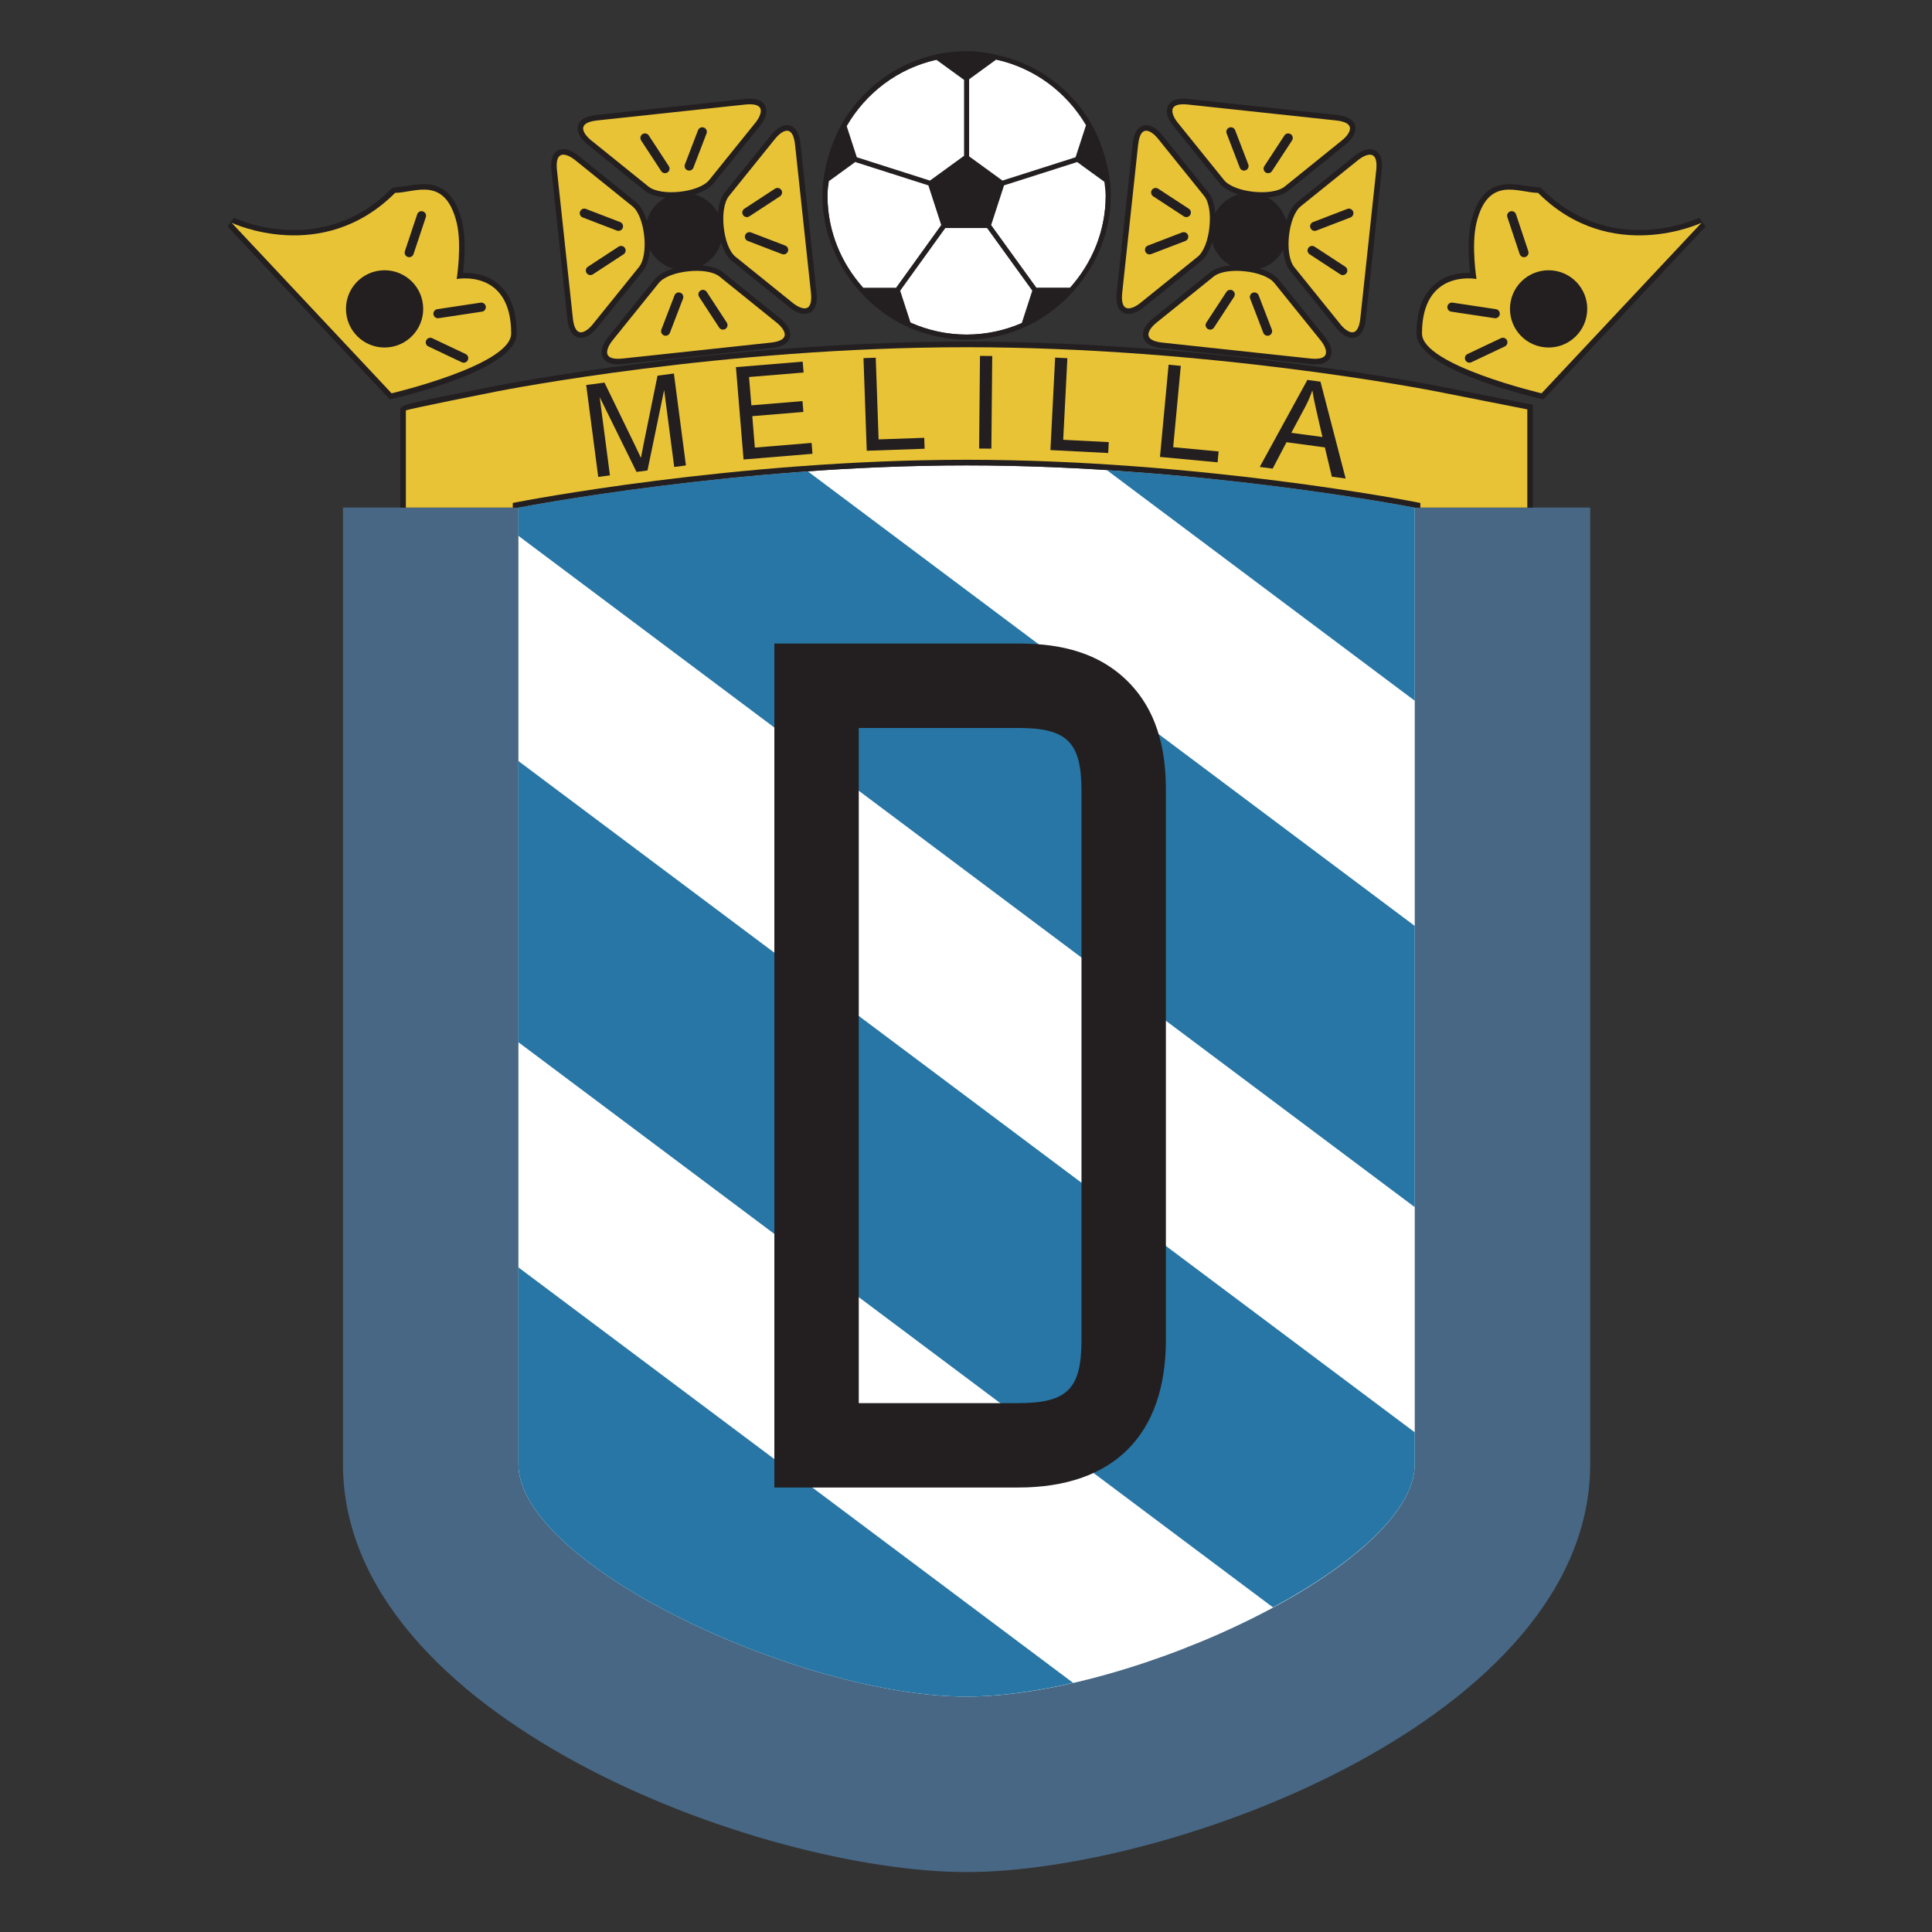 <?xml version="1.0" encoding="utf-8"?>
<!-- Generator: Adobe Illustrator 16.0.0, SVG Export Plug-In . SVG Version: 6.00 Build 0)  -->
<!DOCTYPE svg PUBLIC "-//W3C//DTD SVG 1.1//EN" "http://www.w3.org/Graphics/SVG/1.1/DTD/svg11.dtd">
<svg version="1.1" id="Layer_1" xmlns="http://www.w3.org/2000/svg" xmlns:xlink="http://www.w3.org/1999/xlink" x="0px" y="0px"
	 width="150px" height="150px" viewBox="0 0 150 150" enable-background="new 0 0 150 150" xml:space="preserve">
<rect x="0" y="0" width="150" height="150" fill="#333333" stroke="none"/>
<g>
	<path fill="#476784" d="M123.463,39.409v74.265c0,19.658-32.397,31.672-48.417,31.672c-16.019,0-48.418-12.014-48.418-31.672
		V39.409H123.463L123.463,39.409z"/>
	<path fill="#FFFFFF" d="M109.841,39.409c0,0-16.595-3.276-34.795-3.276c-18.199,0-34.796,3.276-34.796,3.276v74.265
		c0,7.791,21.886,18.051,34.796,18.051c12.91,0,34.795-10.26,34.795-18.051V39.409L109.841,39.409z"/>
	<path fill="#2776A5" d="M109.841,93.722V71.888L62.713,36.594c-12.726,0.9-22.463,2.815-22.463,2.815v2.193L109.841,93.722
		L109.841,93.722z"/>
	<path fill="#2776A5" d="M40.25,59.087V80.92l58.584,43.876c6.31-3.4,11.007-7.521,11.007-11.122v-2.47L40.25,59.087L40.25,59.087z"
		/>
	<path fill="#2776A5" d="M40.25,98.4v15.273c0,7.791,21.886,18.051,34.796,18.051c2.496,0,5.329-0.393,8.272-1.066L40.25,98.4
		L40.25,98.4z"/>
	<path fill="#2776A5" d="M109.841,54.405V39.409c0,0-10.481-2.062-23.911-2.913L109.841,54.405L109.841,54.405z"/>
	<path fill="#231F20" d="M83.967,104.027c0,3.811-1.101,4.911-4.915,4.911c0,0-6.373,0-12.377,0c0-11.467,0-40.952,0-52.42
		c6.004,0,12.377,0,12.377,0c3.814,0,4.915,1.103,4.915,4.913V104.027L83.967,104.027z M87.571,52.914
		c-2.641-2.643-6.126-2.948-8.52-2.948H66.674h-6.554v65.525h18.931c7.394,0,11.469-4.069,11.469-11.464V61.432
		C90.521,59.04,90.212,55.555,87.571,52.914L87.571,52.914z"/>
	<path fill="#231F20" d="M40.25,39.409c0.694-0.134,17.14-3.276,34.796-3.276c17.653,0,34.099,3.142,34.79,3.276h9.177v-7.981
		l-7.308-1.446c-0.716-0.141-17.726-3.46-36.659-3.46c-18.983,0-35.946,3.319-36.659,3.46c-7.312,1.446-7.312,1.446-7.312,1.89
		v7.538H40.25L40.25,39.409z"/>
	<path fill="#E9C336" d="M111.619,30.41c-0.712-0.141-17.684-3.451-36.573-3.451c-18.944,0-35.862,3.311-36.573,3.451
		c0,0-6.961,1.376-6.961,1.461v7.538h8.3v-0.358l0.353-0.07c0.166-0.032,16.849-3.285,34.882-3.285
		c18.033,0,34.713,3.253,34.88,3.285l0.35,0.07v0.358h8.304v-7.623L111.619,30.41L111.619,30.41z"/>
	<path fill="#231F20" d="M46.446,37.028l-0.935-7.137l1.421-0.186l2.351,4.832c0.218,0.45,0.377,0.788,0.479,1.012
		c0.047-0.271,0.124-0.668,0.231-1.194l1.057-5.19l1.271-0.166l0.935,7.137l-0.91,0.12l-0.783-5.974l-1.292,6.245l-0.852,0.112
		l-2.859-5.805l0.795,6.075L46.446,37.028L46.446,37.028z"/>
	<polygon fill="#231F20" points="57.729,35.676 57.137,28.505 62.321,28.077 62.392,28.923 58.155,29.272 58.337,31.469 
		62.305,31.141 62.374,31.983 58.407,32.311 58.607,34.751 63.011,34.387 63.081,35.233 57.729,35.676 	"/>
	<polygon fill="#231F20" points="67.293,34.997 67.041,27.804 67.993,27.771 68.215,34.115 71.758,33.991 71.788,34.84 
		67.293,34.997 	"/>
	<polygon fill="#231F20" points="76.018,34.825 76.086,27.631 77.037,27.641 76.97,34.834 76.018,34.825 	"/>
	<polygon fill="#231F20" points="81.555,34.944 81.92,27.762 82.871,27.811 82.547,34.145 86.084,34.326 86.041,35.173 
		81.555,34.944 	"/>
	<polygon fill="#231F20" points="90.06,35.476 90.73,28.316 91.678,28.405 91.086,34.72 94.613,35.05 94.534,35.895 90.06,35.476 	
		"/>
	<path fill="#231F20" d="M100.258,33.603l2.416,0.326l-0.477-2.074c-0.146-0.63-0.248-1.146-0.306-1.546
		c-0.152,0.445-0.343,0.881-0.569,1.309L100.258,33.603L100.258,33.603z M97.807,36.251l3.699-6.756l1.016,0.138l1.954,7.52
		l-1.074-0.145l-0.539-2.271l-2.98-0.403l-1.074,2.052L97.807,36.251L97.807,36.251z"/>
	<path fill="#FFFFFF" d="M64.245,15.174c0,5.956,4.847,10.802,10.801,10.802c5.955,0,10.802-4.846,10.802-10.802
		c0-5.955-4.847-10.802-10.802-10.802C69.091,4.372,64.245,9.219,64.245,15.174L64.245,15.174z"/>
	<path fill="#231F20" d="M83.075,22.332l-2.611,0.002l-3.511-4.862l1-3.079l5.678-1.811l2.11,1.533
		c0.034,0.354,0.106,0.695,0.106,1.058C85.848,17.93,84.776,20.421,83.075,22.332L83.075,22.332z M75.046,25.976
		c-1.55,0-3.019-0.341-4.354-0.934L69.89,22.57l3.505-4.867h3.239l3.511,4.863l-0.814,2.515
		C78.012,25.651,76.569,25.976,75.046,25.976L75.046,25.976z M67.023,22.338c-1.709-1.911-2.779-4.405-2.779-7.165
		c0-0.379,0.074-0.738,0.11-1.105l2.046-1.487l5.678,1.812l0.999,3.079l-0.085,0.117l-3.42,4.75H67.023L67.023,22.338z
		 M72.704,4.645l2.146,1.557v5.894l-2.65,1.925l-5.677-1.812l-0.785-2.415C67.231,7.22,69.72,5.309,72.704,4.645L72.704,4.645z
		 M84.316,9.722l-0.808,2.487l-0.136,0.043l-5.542,1.767l-2.588-1.88V6.156l2.098-1.526C80.319,5.279,82.811,7.173,84.316,9.722
		L84.316,9.722z M85.666,11.795c-0.022-0.074-0.045-0.147-0.069-0.222C85.315,10.748,84.96,9.96,84.5,9.235
		c-0.005-0.011-0.008-0.021-0.013-0.032v0.002c-1.519-2.397-3.917-4.16-6.749-4.863c-0.865-0.215-1.758-0.363-2.692-0.363
		c-4.01,0-7.5,2.126-9.477,5.294c0,0.001-0.003,0.004-0.003,0.004c-0.451,0.725-0.804,1.51-1.083,2.335
		c-0.018,0.056-0.035,0.113-0.052,0.168c-0.346,1.077-0.58,2.202-0.58,3.392c0,2.741,1.024,5.22,2.66,7.165
		c1.167,1.389,2.631,2.508,4.339,3.2c0.002,0,0.002,0.002,0.004,0.002c1.297,0.525,2.706,0.828,4.191,0.828
		c3.443,0,6.479-1.587,8.536-4.031c0,0,0.005-0.002,0.005-0.005c1.63-1.945,2.653-4.42,2.653-7.158
		C86.24,13.988,86.007,12.868,85.666,11.795L85.666,11.795z"/>
	<path fill="#231F20" d="M57.791,7.692L46.347,8.92c-0.312,0.033-1.263,0.133-1.465,0.818c-0.196,0.666,0.495,1.288,0.711,1.463
		l4.478,3.612c0.55,0.442,1.577,0.63,2.75,0.502c1.165-0.122,2.132-0.522,2.574-1.07l3.615-4.479
		c0.124-0.151,0.729-0.946,0.387-1.578C59.056,7.558,58.104,7.659,57.791,7.692L57.791,7.692z"/>
	<path fill="#E9C336" d="M57.836,8.12c2.147-0.229,0.839,1.375,0.839,1.375l-3.613,4.48c-0.397,0.491-1.332,0.812-2.295,0.913h0.008
		c-0.957,0.104-1.938-0.01-2.434-0.409l-4.478-3.611c0,0-1.621-1.293,0.529-1.52L57.836,8.12L57.836,8.12z"/>
	<path fill="#231F20" d="M53.386,20.638h0.011c-1.178,0.122-2.145,0.522-2.586,1.071l-3.613,4.479
		c-0.124,0.152-0.729,0.948-0.387,1.579c0.342,0.63,1.293,0.528,1.606,0.494l11.442-1.229c0.311-0.032,1.26-0.133,1.464-0.815
		c0.198-0.657-0.485-1.281-0.699-1.457l-4.49-3.62C55.587,20.698,54.559,20.51,53.386,20.638L53.386,20.638z"/>
	<path fill="#E9C336" d="M59.811,26.604c2.151-0.226,0.532-1.518,0.532-1.518l-4.479-3.612c-0.492-0.398-1.474-0.514-2.432-0.409
		h0.009c-0.966,0.1-1.899,0.42-2.295,0.913l-3.613,4.48c0,0-1.311,1.606,0.837,1.375L59.811,26.604L59.811,26.604z"/>
	<path fill="#231F20" d="M43.312,11.682c-0.628,0.341-0.526,1.293-0.493,1.605l0,0l1.229,11.444
		c0.033,0.312,0.133,1.263,0.819,1.465c0.664,0.197,1.286-0.495,1.462-0.711l3.612-4.478c0.441-0.549,0.63-1.577,0.501-2.75
		c-0.122-1.166-0.521-2.132-1.07-2.575L44.89,12.07C44.739,11.947,43.943,11.34,43.312,11.682L43.312,11.682z"/>
	<path fill="#E9C336" d="M43.246,13.241c-0.231-2.147,1.374-0.836,1.374-0.836l4.481,3.612c0.491,0.397,0.812,1.331,0.913,2.294
		v-0.008c0.105,0.958-0.009,1.939-0.409,2.434l-3.611,4.477c0,0-1.293,1.622-1.52-0.529L43.246,13.241L43.246,13.241z"/>
	<path fill="#231F20" d="M59.887,10.455l-3.62,4.489c-0.442,0.547-0.63,1.574-0.502,2.748c0.123,1.166,0.521,2.133,1.07,2.577
		l4.48,3.611c0.151,0.124,0.946,0.729,1.577,0.387c0.63-0.341,0.53-1.292,0.496-1.605L62.159,11.22
		c-0.032-0.311-0.133-1.26-0.815-1.465C60.687,9.558,60.062,10.241,59.887,10.455L59.887,10.455z"/>
	<path fill="#E9C336" d="M61.731,11.266c-0.225-2.15-1.518-0.531-1.518-0.531l-3.612,4.479c-0.399,0.493-0.514,1.474-0.41,2.432
		v-0.009c0.101,0.966,0.421,1.899,0.913,2.297l4.48,3.611c0,0,1.604,1.31,1.375-0.838L61.731,11.266L61.731,11.266z"/>
	<path fill="#231F20" d="M56.085,17.652c0.179,1.651-1.016,3.129-2.662,3.305c-1.649,0.179-3.125-1.016-3.299-2.662
		c-0.179-1.647,1.013-3.125,2.657-3.3C54.431,14.815,55.91,16.008,56.085,17.652L56.085,17.652z"/>
	<path fill="#231F20" d="M49.881,10.415c-0.164,0.107-0.21,0.327-0.103,0.49l1.557,2.38c0.107,0.163,0.327,0.209,0.49,0.103
		c0.164-0.107,0.208-0.327,0.102-0.49l-1.557-2.381C50.264,10.354,50.044,10.309,49.881,10.415L49.881,10.415z"/>
	<path fill="#231F20" d="M54.196,10.109l-1.021,2.656c-0.07,0.182,0.021,0.387,0.204,0.457c0.182,0.07,0.387-0.021,0.457-0.204
		l1.02-2.656c0.07-0.183-0.021-0.387-0.203-0.457C54.471,9.835,54.266,9.925,54.196,10.109L54.196,10.109z"/>
	<path fill="#231F20" d="M52.369,22.931l-1.019,2.656c-0.07,0.183,0.021,0.387,0.203,0.457c0.183,0.07,0.388-0.021,0.457-0.203
		l1.02-2.656c0.07-0.183-0.021-0.388-0.204-0.457C52.644,22.657,52.439,22.748,52.369,22.931L52.369,22.931z"/>
	<path fill="#231F20" d="M54.382,22.561c-0.164,0.107-0.21,0.326-0.103,0.49l1.557,2.382c0.107,0.164,0.325,0.209,0.489,0.103
		c0.165-0.107,0.21-0.326,0.103-0.489l-1.557-2.382C54.765,22.5,54.545,22.454,54.382,22.561L54.382,22.561z"/>
	<path fill="#231F20" d="M48.027,19.15l-2.382,1.557c-0.164,0.107-0.21,0.326-0.104,0.49c0.107,0.163,0.327,0.21,0.49,0.103
		l2.384-1.558c0.163-0.106,0.209-0.326,0.102-0.489C48.41,19.089,48.19,19.043,48.027,19.15L48.027,19.15z"/>
	<path fill="#231F20" d="M45.034,16.425c-0.07,0.182,0.021,0.386,0.204,0.457l2.655,1.02c0.182,0.07,0.387-0.021,0.457-0.204
		s-0.021-0.387-0.203-0.457l-2.656-1.02C45.309,16.151,45.104,16.243,45.034,16.425L45.034,16.425z"/>
	<path fill="#231F20" d="M57.856,18.251c-0.07,0.182,0.021,0.388,0.203,0.457l2.656,1.02c0.183,0.07,0.387-0.021,0.457-0.204
		c0.07-0.183-0.02-0.388-0.204-0.457l-2.655-1.02C58.131,17.978,57.926,18.068,57.856,18.251L57.856,18.251z"/>
	<path fill="#231F20" d="M60.172,14.649l-2.38,1.557c-0.164,0.107-0.21,0.327-0.103,0.49c0.107,0.163,0.326,0.209,0.49,0.103
		l2.381-1.557c0.163-0.107,0.209-0.326,0.102-0.49S60.336,14.542,60.172,14.649L60.172,14.649z"/>
	<path fill="#231F20" d="M90.676,8.225c-0.335,0.701,0.428,1.566,0.436,1.574l-0.03-0.034l3.613,4.479
		c0.443,0.548,1.409,0.948,2.585,1.07c1.165,0.128,2.192-0.061,2.742-0.502l4.475-3.611c0.152-0.122,0.914-0.772,0.713-1.461
		c-0.201-0.688-1.152-0.788-1.467-0.821l-11.44-1.228C91.979,7.658,90.996,7.554,90.676,8.225L90.676,8.225z"/>
	<path fill="#E9C336" d="M92.256,8.12c-2.15-0.229-0.84,1.375-0.84,1.375l3.613,4.48c0.396,0.491,1.33,0.812,2.295,0.913h-0.008
		c0.96,0.104,1.94-0.01,2.436-0.409l4.474-3.611c0,0,1.623-1.293-0.527-1.52L92.256,8.12L92.256,8.12z"/>
	<path fill="#231F20" d="M93.957,21.14l-4.48,3.612c-0.152,0.122-0.91,0.771-0.708,1.459c0.199,0.688,1.153,0.789,1.468,0.821
		l11.439,1.229c0.312,0.034,1.264,0.135,1.604-0.493c0.343-0.629-0.261-1.426-0.388-1.581l-3.612-4.478
		c-0.441-0.549-1.409-0.949-2.586-1.071C95.533,20.51,94.506,20.698,93.957,21.14L93.957,21.14z"/>
	<path fill="#E9C336" d="M90.281,26.604c-2.15-0.226-0.534-1.518-0.534-1.518l4.479-3.612c0.494-0.398,1.477-0.514,2.432-0.409
		H96.65c0.968,0.1,1.897,0.42,2.295,0.913l3.613,4.48c0,0,1.309,1.606-0.837,1.375L90.281,26.604L90.281,26.604z"/>
	<path fill="#231F20" d="M105.146,12.125l0.057-0.054l-4.484,3.611c-0.546,0.442-0.945,1.408-1.07,2.585
		c-0.125,1.164,0.062,2.192,0.5,2.739l3.615,4.479c0.123,0.152,0.771,0.914,1.461,0.713c0.688-0.201,0.787-1.154,0.82-1.467
		l1.229-11.443c0.036-0.33,0.144-1.333-0.558-1.637C106.012,11.346,105.154,12.116,105.146,12.125L105.146,12.125z"/>
	<path fill="#E9C336" d="M106.847,13.241c0.229-2.147-1.375-0.836-1.375-0.836l-4.483,3.612c-0.49,0.397-0.81,1.331-0.913,2.294
		v-0.008c-0.103,0.958,0.015,1.939,0.41,2.434l3.613,4.477c0,0,1.291,1.622,1.52-0.529L106.847,13.241L106.847,13.241z"/>
	<path fill="#231F20" d="M88.754,9.754c-0.688,0.201-0.788,1.154-0.821,1.467V11.22l-1.229,11.442
		c-0.033,0.312-0.135,1.263,0.491,1.604c0.61,0.333,1.365-0.21,1.581-0.385l4.479-3.612c0.551-0.444,0.95-1.412,1.071-2.589
		c0.13-1.161-0.059-2.189-0.505-2.738l-3.608-4.478C90.093,10.312,89.442,9.552,88.754,9.754L88.754,9.754z"/>
	<path fill="#E9C336" d="M88.361,11.266c0.225-2.15,1.518-0.531,1.518-0.531l3.609,4.479c0.402,0.493,0.517,1.474,0.41,2.432v-0.009
		c-0.098,0.966-0.418,1.899-0.913,2.297l-4.479,3.611c0,0-1.604,1.31-1.375-0.838L88.361,11.266L88.361,11.266z"/>
	<path fill="#231F20" d="M94.005,17.652c-0.179,1.651,1.015,3.129,2.663,3.305c1.65,0.179,3.126-1.016,3.301-2.662
		c0.18-1.647-1.016-3.125-2.657-3.3C95.66,14.815,94.18,16.008,94.005,17.652L94.005,17.652z"/>
	<path fill="#231F20" d="M99.721,10.518l-1.559,2.381c-0.107,0.163-0.062,0.383,0.104,0.49c0.163,0.106,0.382,0.061,0.488-0.103
		l1.559-2.38c0.106-0.164,0.062-0.383-0.104-0.49C100.045,10.309,99.827,10.354,99.721,10.518L99.721,10.518z"/>
	<path fill="#231F20" d="M95.439,9.905c-0.183,0.07-0.273,0.274-0.203,0.457l1.02,2.656c0.069,0.183,0.275,0.274,0.457,0.204
		c0.183-0.07,0.273-0.275,0.203-0.457l-1.02-2.656C95.827,9.926,95.623,9.835,95.439,9.905L95.439,9.905z"/>
	<path fill="#231F20" d="M97.265,22.728c-0.183,0.07-0.273,0.274-0.202,0.457l1.02,2.656c0.07,0.182,0.274,0.273,0.457,0.203
		c0.182-0.07,0.273-0.274,0.204-0.457l-1.021-2.656C97.652,22.749,97.448,22.657,97.265,22.728L97.265,22.728z"/>
	<path fill="#231F20" d="M95.219,22.664l-1.559,2.382c-0.106,0.163-0.059,0.383,0.104,0.489c0.163,0.107,0.383,0.061,0.489-0.103
		l1.558-2.382c0.106-0.164,0.062-0.384-0.103-0.49C95.546,22.454,95.326,22.5,95.219,22.664L95.219,22.664z"/>
	<path fill="#231F20" d="M101.575,19.252c-0.108,0.164-0.062,0.383,0.103,0.49l2.382,1.558c0.163,0.107,0.382,0.062,0.488-0.103
		c0.108-0.164,0.062-0.383-0.103-0.49l-2.381-1.557C101.9,19.043,101.683,19.089,101.575,19.252L101.575,19.252z"/>
	<path fill="#231F20" d="M104.6,16.222l-2.654,1.02c-0.183,0.07-0.273,0.274-0.203,0.457s0.275,0.273,0.457,0.204l2.653-1.02
		c0.183-0.071,0.273-0.275,0.204-0.457C104.986,16.242,104.78,16.151,104.6,16.222L104.6,16.222z"/>
	<path fill="#231F20" d="M91.778,18.047l-2.656,1.02c-0.183,0.069-0.273,0.274-0.204,0.457c0.07,0.183,0.274,0.274,0.459,0.204
		l2.656-1.02c0.182-0.07,0.273-0.274,0.204-0.457C92.166,18.068,91.963,17.978,91.778,18.047L91.778,18.047z"/>
	<path fill="#231F20" d="M89.43,14.752c-0.106,0.164-0.061,0.383,0.103,0.49l2.382,1.557c0.163,0.107,0.381,0.061,0.488-0.103
		c0.108-0.164,0.062-0.383-0.103-0.49l-2.38-1.557C89.757,14.542,89.537,14.588,89.43,14.752L89.43,14.752z"/>
	<path fill="#231F20" d="M31.612,14.433l-1.082,0.128l-0.155,0.108c-5.378,5.377-11.933,2.367-12.209,2.236l-0.497,0.683
		l12.593,13.424l0.242-0.057c1.606-0.378,9.615-2.397,9.615-5.061c0-1.763-0.492-3.062-1.461-3.863
		c-0.935-0.771-2.044-0.864-2.707-0.841c0.057-0.473,0.124-1.189,0.124-1.991c0-0.679-0.05-1.394-0.199-2.008
		C35.057,13.855,32.984,14.203,31.612,14.433L31.612,14.433z"/>
	<path fill="#E9C336" d="M17.982,17.294l12.423,13.242c0,0,9.282-2.185,9.282-4.642c0-5.051-4.23-4.231-4.23-4.231
		s0.421-2.646,0-4.369c-0.906-3.701-3.277-2.32-4.778-2.32C25.013,20.639,17.982,17.294,17.982,17.294L17.982,17.294z"/>
	<path fill="#231F20" d="M32.84,23.659c0.179,1.651-1.016,3.129-2.663,3.304c-1.648,0.179-3.125-1.015-3.299-2.663
		c-0.179-1.646,1.013-3.125,2.658-3.3C31.184,20.822,32.664,22.014,32.84,23.659L32.84,23.659z"/>
	<path fill="#231F20" d="M32.391,16.636l-0.956,2.867c-0.062,0.186,0.04,0.385,0.223,0.448c0.186,0.062,0.385-0.04,0.448-0.224
		l0.956-2.867c0.062-0.185-0.039-0.384-0.224-0.447C32.652,16.351,32.453,16.452,32.391,16.636L32.391,16.636z"/>
	<path fill="#231F20" d="M37.315,23.497l-3.367,0.508c-0.193,0.029-0.327,0.209-0.297,0.403c0.028,0.193,0.209,0.326,0.402,0.297
		l3.367-0.507c0.193-0.03,0.326-0.21,0.297-0.403S37.508,23.468,37.315,23.497L37.315,23.497z"/>
	<path fill="#231F20" d="M33.089,26.426c-0.084,0.177-0.008,0.388,0.168,0.471l2.594,1.229c0.176,0.084,0.388,0.008,0.471-0.168
		c0.083-0.177,0.008-0.388-0.168-0.471l-2.594-1.229C33.383,26.173,33.173,26.25,33.089,26.426L33.089,26.426z"/>
	<path fill="#231F20" d="M114.218,17.192c-0.149,0.614-0.2,1.33-0.2,2.008c0,0.801,0.068,1.518,0.123,1.99
		c-0.661-0.022-1.771,0.069-2.703,0.841c-0.972,0.801-1.465,2.101-1.465,3.863c0,2.663,8.011,4.683,9.616,5.061l0.242,0.057
		l12.592-13.424l-0.497-0.683c-0.275,0.131-6.832,3.141-12.208-2.236l-0.105-0.105l-0.198-0.021l-0.934-0.11
		C117.108,14.203,115.035,13.855,114.218,17.192L114.218,17.192z"/>
	<path fill="#E9C336" d="M132.11,17.294l-12.423,13.242c0,0-9.284-2.185-9.284-4.642c0-5.051,4.232-4.231,4.232-4.231
		s-0.423-2.646,0-4.369c0.905-3.701,3.277-2.32,4.778-2.32C125.08,20.639,132.11,17.294,132.11,17.294L132.11,17.294z"/>
	<path fill="#231F20" d="M117.251,23.659c-0.179,1.651,1.015,3.129,2.661,3.304c1.651,0.179,3.129-1.015,3.303-2.663
		c0.18-1.646-1.015-3.125-2.658-3.3C118.905,20.822,117.426,22.014,117.251,23.659L117.251,23.659z"/>
	<path fill="#231F20" d="M117.254,16.412c-0.185,0.062-0.285,0.262-0.223,0.447l0.955,2.867c0.062,0.186,0.263,0.286,0.448,0.224
		c0.185-0.062,0.286-0.262,0.223-0.448l-0.955-2.867C117.641,16.451,117.439,16.351,117.254,16.412L117.254,16.412z"/>
	<path fill="#231F20" d="M112.375,23.794c-0.03,0.193,0.104,0.374,0.297,0.403l3.367,0.507c0.192,0.029,0.373-0.104,0.401-0.297
		c0.03-0.194-0.104-0.374-0.297-0.403l-3.366-0.508C112.584,23.468,112.403,23.601,112.375,23.794L112.375,23.794z"/>
	<path fill="#231F20" d="M116.531,26.257l-2.594,1.229c-0.176,0.083-0.251,0.294-0.168,0.471c0.085,0.177,0.296,0.252,0.472,0.168
		l2.594-1.229c0.178-0.083,0.251-0.294,0.168-0.471S116.709,26.173,116.531,26.257L116.531,26.257z"/>
</g>
</svg>
